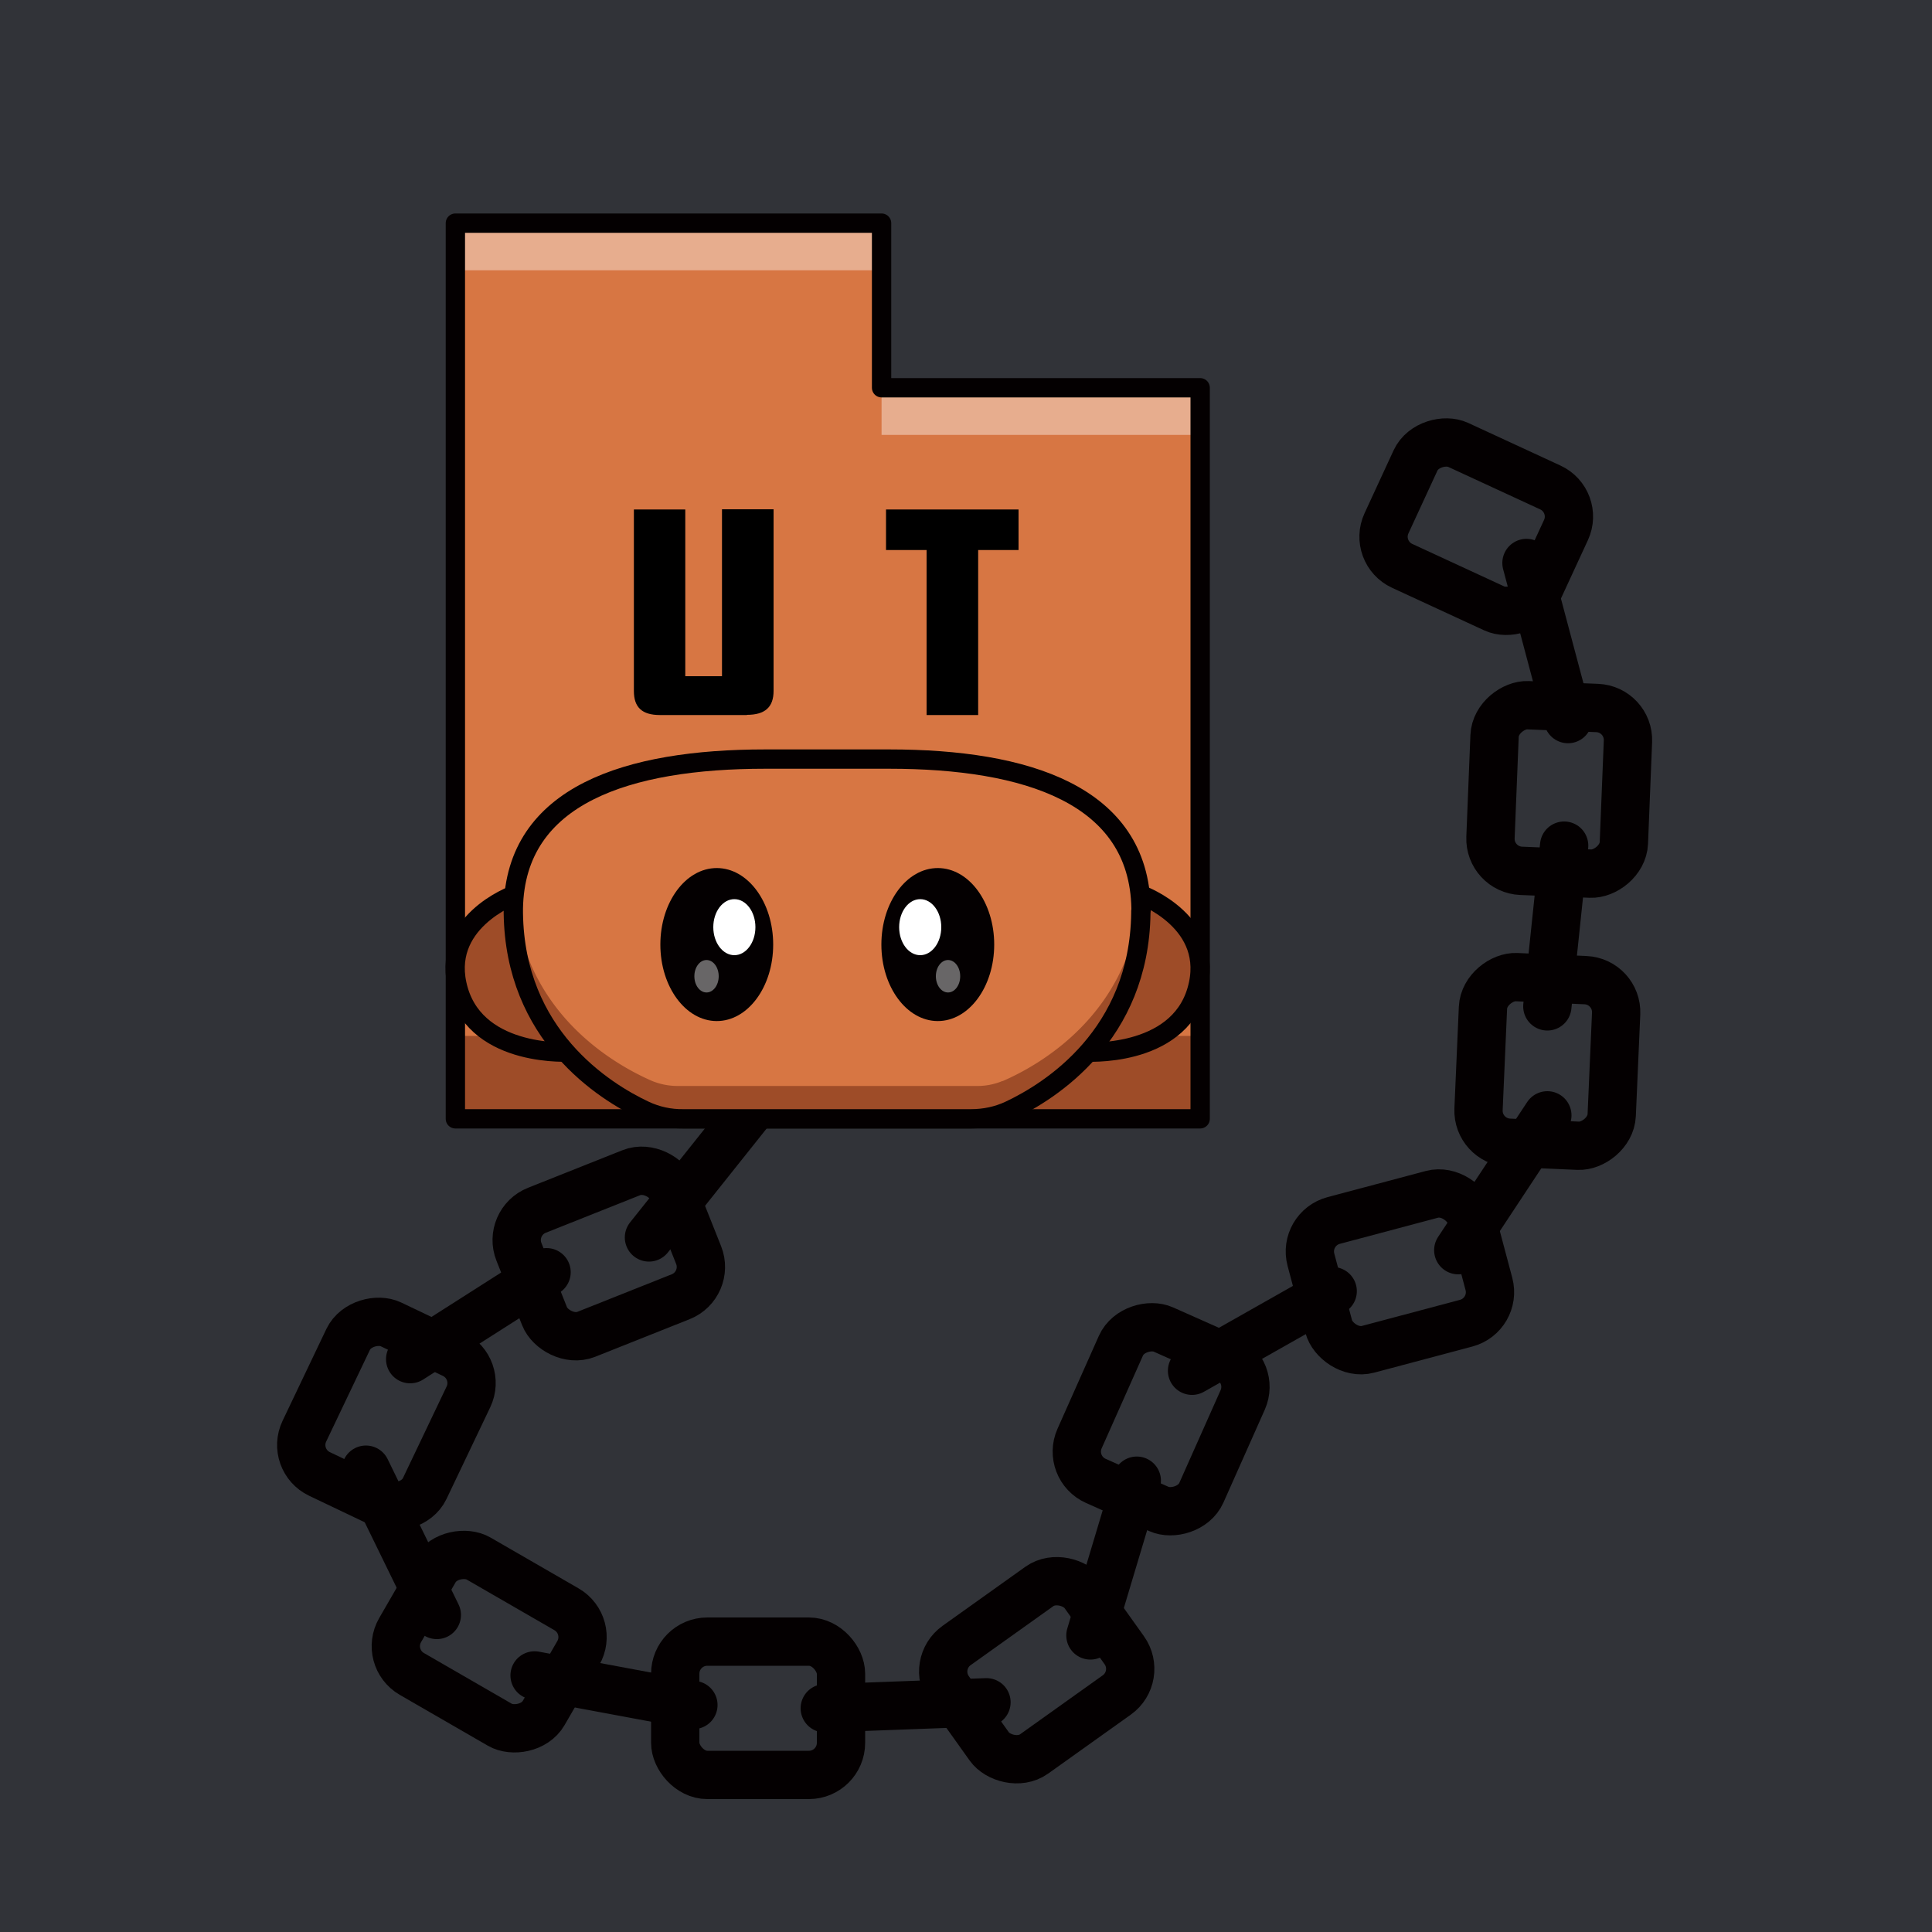 <svg id="a" xmlns="http://www.w3.org/2000/svg" viewBox="0 0 1000 1000"><defs><style>.d{isolation:isolate;opacity:.4}.d,.g,.i,.j,.k{stroke-width:0}.d,.i{fill:#fff}.g{fill:#9e4c28}.q,.t{fill:none;stroke:#040001;stroke-linecap:round;stroke-linejoin:round}.j{fill:#d77643}.q{stroke-width:10px}.t{stroke-width:25px}.k{fill:#040001}</style></defs><path id="b" d="M0-1.5h1000.6V1000H0V-1.5Z" style="fill:#313338;stroke-width:0"/><g id="c"><path d="M.6-1.5h1000v1000H.6V-1.5Z" style="fill:none;stroke-width:0"/><rect x="272.2" y="614.3" width="85.8" height="69.1" rx="16.6" ry="16.6" transform="rotate(-21.7 315 648.8)" style="stroke-width:25.02px;stroke:#040001;stroke-linecap:round;stroke-linejoin:round;fill:none"/><rect x="157.1" y="697.4" width="85.8" height="69" rx="16.6" ry="16.6" transform="rotate(-64.5 200 731.9)" style="stroke-width:25px;stroke:#040001;stroke-linecap:round;stroke-linejoin:round;fill:none"/><rect x="218.7" y="806.8" width="69" height="85.8" rx="16.6" ry="16.6" transform="rotate(-60 253.2 849.7)" style="stroke-width:25px;stroke:#040001;stroke-linecap:round;stroke-linejoin:round;fill:none"/><rect class="t" x="349.5" y="849.7" width="85.8" height="69" rx="16.6" ry="16.6"/><rect x="493.7" y="830" width="85.8" height="69" rx="16.6" ry="16.6" transform="rotate(-35.5 536.6 864.5)" style="stroke-width:25px;stroke:#040001;stroke-linecap:round;stroke-linejoin:round;fill:none"/><rect x="558.1" y="700.1" width="85.8" height="69" rx="16.6" ry="16.6" transform="rotate(-66 601 734.6)" style="stroke:#040001;stroke-linecap:round;stroke-linejoin:round;fill:none;stroke-width:25px"/><rect x="758" y="514.9" width="85.8" height="69" rx="16.6" ry="16.6" transform="rotate(-87.5 800.9 549.4)" style="stroke-width:25px;stroke:#040001;stroke-linecap:round;stroke-linejoin:round;fill:none"/><rect x="764.1" y="374.1" width="85.8" height="69.1" rx="16.6" ry="16.6" transform="rotate(-87.7 807 408.6)" style="stroke-width:25.02px;stroke:#040001;stroke-linecap:round;stroke-linejoin:round;fill:none"/><rect x="729.6" y="229.7" width="69" height="85.8" rx="16.6" ry="16.6" transform="rotate(-65.2 764.1 272.6)" style="stroke-width:25px;stroke:#040001;stroke-linecap:round;stroke-linejoin:round;fill:none"/><rect x="681.7" y="623.8" width="85.8" height="69" rx="16.6" ry="16.6" transform="rotate(-14.9 724.6 658.3)" style="stroke-width:25px;stroke:#040001;stroke-linecap:round;stroke-linejoin:round;fill:none"/><path class="t" d="m335.9 640.5 52.2-65.5M212.3 703.5l70.6-45m-93.5 102.2 36.7 75.2m50.6 31.3 82.2 15.3m68 1.7 83.7-3.1m53.8-34.6 24-80.1m28.6-56.9 72.8-41.2m65-21.2 46.1-69.8m0-56.4 8.7-83.2m2-65.5-21.5-80.8"/><path class="j" d="M621.2 579.1H235.7V115.5h220.6v85.2h164.9v378.4Z"/><path d="M386.6 370.1h-45c-9.3 0-13.5-4-13.5-12.4v-94h26.6V350h19v-86.4h26.7v94c0 8.4-4.4 12.4-13.8 12.4v.1Zm119.7-85.4v85.4h-26.7v-85.4h-21v-21h68.6v21h-21 .1Z" style="stroke-width:0"/><path class="d" d="M235.7 115.5h220.6v24.4H235.7v-24.4Zm385.5 109.6v354-378.4H456.3v24.4h164.9Z"/><path class="g" d="M235.7 536.2h385.6v43H235.7v-43Z"/><path class="q" d="M621.2 579.1H235.7V115.5h220.6v85.2h164.9v378.4h0Z"/><path class="g" d="M295.6 544.5s-48 3.4-58.3-31.9 27.3-49.4 27.3-49.4 5.4 45 31 81.3Z"/><path class="q" d="M295.6 544.5s-48 3.4-58.3-31.9 28.9-49.4 28.9-49.4 3.8 45 29.4 81.3Z"/><path class="g" d="M561.3 544.5s48 3.4 58.2-31.9-27.3-49.4-27.3-49.4-5.4 45-31 81.3h.1Z"/><path class="q" d="M561.3 544.5s48 3.4 58.2-31.9-28.8-49.4-28.8-49.4-3.9 45-29.4 81.3Z"/><path class="j" d="M590.6 471.6V470c-1.1-58.8-59.4-77.2-130.3-77.2H396c-70.9 0-129.2 18.4-130.3 77.2v2.5c.9 67.2 52.7 95.7 71.7 103.9 4.2 1.8 8.7 2.7 13.2 2.7h155c4.5 0 9-1 13.2-2.7 19-8.2 70.9-36.7 71.7-104v-1l.1.2Z"/><path class="g" d="M518.9 559.5a33.4 33.4 0 0 1-13.2 2.6h-155c-4.5 0-9-.9-13.2-2.6-18.3-8-66.7-34.4-71.3-95.9a94 94 0 0 0-.4 6.5v2.5c.8 67.2 52.7 95.7 71.7 103.9 4.2 1.8 8.7 2.7 13.2 2.7h155c4.5 0 9-1 13.2-2.7 19-8.2 70.9-36.7 71.7-104v-2.3c0-2.2-.2-4.3-.4-6.5-4.7 61.5-53 88-71.3 95.9v-.1Z"/><ellipse class="k" cx="371" cy="488.9" rx="29.2" ry="39.6"/><ellipse class="i" cx="380.1" cy="479.9" rx="10.9" ry="14.5"/><ellipse class="d" cx="365.7" cy="505.3" rx="6.3" ry="8.4"/><ellipse class="k" cx="485.4" cy="488.9" rx="29.2" ry="39.6"/><ellipse class="i" cx="476.3" cy="479.9" rx="10.9" ry="14.5"/><ellipse class="d" cx="490.7" cy="505.3" rx="6.3" ry="8.4"/><path class="q" d="M590.6 471.6v-.7h0v-.8c-1.1-58.8-59.4-77.2-130.3-77.2H396c-70.9 0-129.2 18.4-130.3 77.2v.8h0v1.7h0c.8 63.2 46.7 92.2 68 102.2 6.2 2.9 13 4.4 19.9 4.3h149c6.9 0 13.7-1.4 19.9-4.3 21.3-10 67.2-39 68-102.2h0v-1h.1Z"/></g></svg>